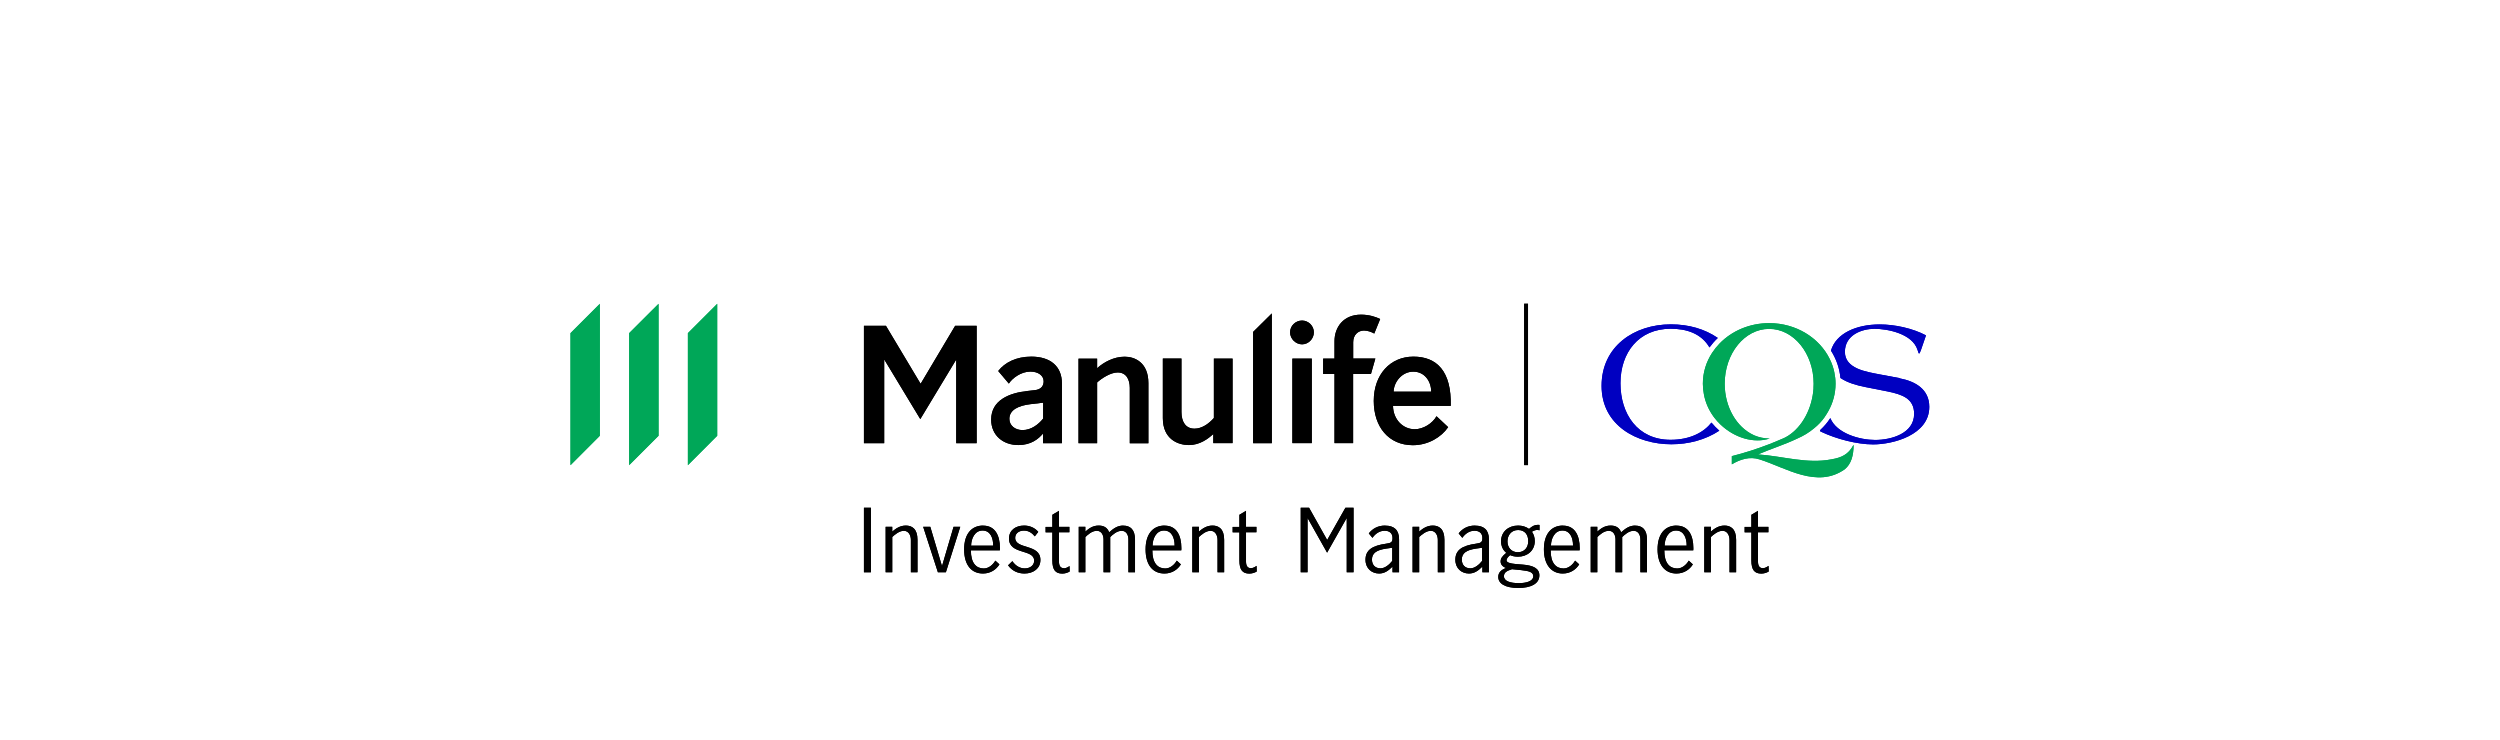 <?xml version="1.0" encoding="UTF-8"?><svg id="Logos" xmlns="http://www.w3.org/2000/svg" viewBox="0 0 347.77 102.95"><defs><style>.cls-1{fill:none;}.cls-2{fill:#00a758;}.cls-3{fill:#0000c1;}</style></defs><rect class="cls-1" width="347.77" height="102.95"/><polygon class="cls-2" points="95.69 46.34 95.69 64.71 99.77 60.62 99.77 42.26 95.69 46.34"/><polygon class="cls-2" points="87.52 64.71 91.61 60.62 91.61 42.26 87.52 46.34 87.52 64.71"/><polygon class="cls-2" points="79.36 64.71 83.44 60.62 83.44 42.26 79.36 46.34 79.36 64.71"/><path d="M145.09,61.64v-1.33c-.63.74-1.64,1.6-3.44,1.6-2.07,0-3.77-1.31-3.77-3.54,0-2.72,2.55-3.71,5.04-3.98l.97-.11c.95-.08,1.29-.61,1.29-1.24,0-.78-.74-1.35-1.85-1.35-1.29,0-2.53.93-2.99,1.67l-1.48-1.75c.91-1.18,2.51-2,4.6-2,2.7,0,4.26,1.39,4.26,3.71v8.33h-2.61ZM145.07,56.02l-1.77.21c-1.54.19-2.89.74-2.89,2.04,0,.93.8,1.56,1.83,1.56,1.22,0,2.23-.8,2.87-1.6v-2.21h-.04Z"/><path d="M152.62,61.65h-2.59v-11.76h2.59v1.33c.93-.84,2.32-1.6,3.84-1.6,1.39,0,3.29.8,3.29,3.67v8.37h-2.59v-7.7c0-1.16-.48-2.15-1.69-2.15-.99,0-2.26.84-2.85,1.39v8.45Z"/><path d="M168.87,49.88h2.59v11.76h-2.68v-1.27c-.72.67-1.88,1.54-3.39,1.54s-3.63-.8-3.63-3.75v-8.29h2.59v7.44c0,1.37.59,2.32,1.81,2.32,1.01,0,1.96-.65,2.7-1.48v-8.29Z"/><polygon points="176.92 61.65 174.32 61.65 174.32 46.17 176.92 43.6 176.92 61.65"/><path d="M181.13,44.59c.88,0,1.64.74,1.64,1.64s-.76,1.67-1.64,1.67-1.67-.76-1.67-1.67.76-1.64,1.67-1.64M182.48,61.64h-2.7v-11.76h2.7v11.76Z"/><path d="M190.7,52.03h-2.47v9.61h-2.59v-9.61h-1.58v-2.15h1.58v-2.42c0-1.94,1.24-3.69,3.69-3.69,1.14,0,2.09.32,2.66.61l-.82,2.02c-.36-.21-.91-.42-1.43-.42-.82,0-1.5.61-1.5,1.62v2.28h3.08l-.61,2.15Z"/><path d="M193.78,56.46c.02,1.9,1.39,3.25,3.01,3.25,1.22,0,2.49-.82,3.04-1.81l1.62,1.52c-.95,1.39-2.78,2.51-4.91,2.51-3.35,0-5.44-2.53-5.44-6.16s2.26-6.16,5.52-6.16,5.31,2.04,5.19,6.85h-8.03ZM199.09,54.48c0-1.43-.91-2.78-2.49-2.78s-2.7,1.43-2.74,2.78h5.23Z"/><polygon points="123 61.65 120.18 61.65 120.18 45.32 123.24 45.32 128.04 53.35 128.09 53.35 132.87 45.32 135.86 45.32 135.86 61.65 133.02 61.65 133.02 50.08 132.98 50.08 128.02 58.3 123.05 50.08 123 50.08 123 61.65"/><polygon points="120.18 75.04 120.18 75.12 120.18 79.61 121.15 79.61 121.15 76.98 121.15 75.12 121.15 75.02 121.15 72.95 121.15 70.63 120.18 70.63 120.18 75.04"/><path d="M126.01,73.11c-.79,0-1.4.41-1.89.84v-.67s-.92,0-.92,0v6.33s.92,0,.92,0v-4.91c.35-.33.98-.86,1.61-.86.72,0,.98.7.98,1.27v4.5s.92,0,.92,0v-4.52c0-1.53-.77-1.98-1.62-1.98Z"/><polygon points="131.05 78.72 131.03 78.72 129.41 73.28 128.42 73.28 130.47 79.61 131.58 79.61 133.58 73.28 132.65 73.28 131.05 78.72"/><path d="M136.77,73.11c-1.61,0-2.65,1.16-2.65,3.31,0,2.23,1.05,3.36,2.62,3.36,1.08,0,1.85-.57,2.29-1.27l-.57-.52c-.33.57-.92,1.09-1.61,1.09-1.03,0-1.8-.73-1.79-2.52h4.03c.01-.11.01-.19.01-.3,0-1.8-.69-3.14-2.33-3.14ZM135.09,75.91c.01-.99.51-2.11,1.59-2.11s1.49,1.03,1.48,2.11h-3.06Z"/><path d="M141.22,74.82c0-.65.55-1.01,1.22-1.01s1.14.35,1.51.8l.48-.62c-.47-.57-1.19-.88-1.97-.88-1.17,0-2.1.65-2.1,1.81,0,2.27,3.5,1.42,3.5,3.07,0,.71-.62,1.08-1.31,1.08-.74,0-1.35-.44-1.72-1.01l-.6.58c.55.76,1.35,1.14,2.28,1.14,1.25,0,2.22-.71,2.22-1.89,0-2.27-3.51-1.43-3.51-3.07Z"/><path d="M147.99,79.04c-.47,0-.68-.34-.68-.92v-4.08h1.45v-.75s-1.45,0-1.45,0v-2.23s-.92.55-.92.55v1.69h-.94v.75s.94,0,.94,0v3.91c0,1.3.43,1.83,1.38,1.83.42,0,.78-.14,1.03-.29l-.02-.76c-.21.16-.51.32-.78.32Z"/><path d="M156.26,73.11c-.82,0-1.36.41-1.97.94-.26-.69-.78-.94-1.46-.94-.81,0-1.36.41-1.85.84v-.67s-.92,0-.92,0v6.33s.92,0,.92,0v-4.9c.35-.35.94-.87,1.59-.87.72,0,.94.68.94,1.2v4.57s.93,0,.93,0v-4.9c.35-.35.94-.87,1.59-.87.72,0,.94.68.94,1.2v4.57s.92,0,.92,0v-4.54c0-1.44-.69-1.95-1.62-1.95Z"/><path d="M162.01,73.11c-1.61,0-2.65,1.16-2.65,3.31,0,2.23,1.05,3.36,2.62,3.36,1.08,0,1.85-.57,2.29-1.27l-.57-.52c-.33.57-.92,1.09-1.61,1.09-1.03,0-1.8-.73-1.79-2.52h4.03c.01-.11.01-.19.01-.3,0-1.8-.69-3.14-2.33-3.14ZM160.33,75.91c.01-.99.51-2.11,1.59-2.11s1.49,1.03,1.48,2.11h-3.06Z"/><path d="M168.67,73.11c-.79,0-1.4.41-1.89.84v-.67s-.92,0-.92,0v6.33s.92,0,.92,0v-4.91c.35-.33.98-.86,1.61-.86.72,0,.98.7.98,1.27v4.5s.92,0,.92,0v-4.52c0-1.53-.77-1.98-1.62-1.98Z"/><path d="M174.79,78.72c-.21.16-.51.32-.78.32-.47,0-.68-.34-.68-.92v-4.08h1.45v-.75s-1.45,0-1.45,0v-2.23s-.92.55-.92.55v1.69h-.94v.75s.94,0,.94,0v3.91c0,1.3.43,1.83,1.38,1.83.42,0,.78-.14,1.03-.29l-.02-.76Z"/><polygon points="184.63 75.1 184.61 75.1 182.1 70.63 180.94 70.63 180.94 79.61 181.89 79.61 181.89 72.1 181.92 72.1 184.61 76.88 187.31 72.1 187.34 72.1 187.34 79.61 188.29 79.61 188.29 70.63 187.16 70.63 184.63 75.1"/><path d="M192.69,73.11c-1.05,0-1.77.45-2.28,1.09l.51.62c.37-.55.97-.99,1.69-.99.66,0,1.1.33,1.1,1.01,0,.58-.19.7-.88.79-1.93.27-2.88.88-2.88,2.24,0,1.22.89,1.91,1.89,1.91.78,0,1.31-.41,1.87-.96v.79h.91v-4.59c0-1.31-.71-1.9-1.92-1.9ZM193.68,78.02c-.41.52-1.02,1.04-1.64,1.04-.74,0-1.19-.48-1.19-1.22,0-.88.61-1.33,2.01-1.53l.79-.11h.02v1.82Z"/><path d="M199.31,73.11c-.79,0-1.4.41-1.89.84v-.67h-.92v6.33h.92v-4.91c.35-.33.98-.86,1.61-.86.72,0,.98.7.98,1.27v4.5h.92v-4.52c0-1.53-.77-1.98-1.62-1.98Z"/><path d="M205.19,73.11c-1.05,0-1.77.45-2.28,1.09l.51.62c.37-.55.97-.99,1.69-.99.66,0,1.1.33,1.1,1.01,0,.58-.19.7-.88.79-1.93.27-2.88.88-2.88,2.24,0,1.22.89,1.91,1.89,1.91.78,0,1.31-.41,1.87-.96v.79h.91v-4.59c0-1.31-.71-1.9-1.92-1.9ZM206.18,78.02c-.41.52-1.02,1.04-1.64,1.04-.74,0-1.19-.48-1.19-1.22,0-.88.61-1.33,2.01-1.53l.79-.11h.02v1.82Z"/><path d="M212.69,73.57c-.4-.29-.92-.46-1.51-.46-1.34,0-2.37.86-2.37,2.18,0,.67.26,1.24.73,1.61-.61.51-.79.79-.79,1.21,0,.4.26.72.76.9-.67.25-1.09.63-1.09,1.24,0,.92.94,1.54,2.79,1.54,1.75,0,2.93-.59,2.93-1.75,0-.99-.89-1.37-2.22-1.49l-1.09-.09c-.77-.07-1.26-.22-1.26-.51,0-.23.19-.48.5-.73.32.15.69.22,1.1.22,1.29,0,2.33-.85,2.33-2.17,0-.51-.15-.96-.4-1.3.32-.19.53-.25.76-.25.11,0,.26.04.3.05v-.75s-.14-.01-.26-.01c-.45,0-.79.21-1.19.56ZM210.33,79.18l1.29.13c1.14.12,1.67.3,1.67.84,0,.73-1.03.97-2.01.97-1.19,0-2.07-.28-2.07-.96,0-.5.34-.74,1.12-.98ZM211.14,76.82c-.91,0-1.44-.68-1.44-1.51s.52-1.58,1.48-1.58,1.41.68,1.41,1.55-.52,1.54-1.45,1.54Z"/><path d="M217.42,73.11c-1.61,0-2.65,1.16-2.65,3.31s1.05,3.36,2.62,3.36c1.08,0,1.85-.57,2.29-1.27l-.57-.52c-.33.57-.92,1.09-1.61,1.09-1.03,0-1.8-.73-1.79-2.52h4.03c.01-.11.01-.19.01-.3,0-1.8-.69-3.14-2.33-3.14ZM215.75,75.91c.01-.99.51-2.11,1.59-2.11s1.49,1.03,1.48,2.11h-3.06Z"/><path d="M227.48,73.11c-.82,0-1.36.41-1.97.94-.26-.69-.78-.94-1.46-.94-.81,0-1.36.41-1.85.84v-.67h-.92v6.33h.92v-4.9c.35-.35.94-.87,1.59-.87.72,0,.94.68.94,1.2v4.57h.93v-4.9c.35-.35.94-.87,1.59-.87.72,0,.94.68.94,1.2v4.57h.92v-4.54c0-1.44-.69-1.95-1.63-1.95Z"/><path d="M233.23,73.11c-1.61,0-2.65,1.16-2.65,3.31s1.05,3.36,2.62,3.36c1.08,0,1.85-.57,2.29-1.27l-.57-.52c-.33.57-.92,1.09-1.61,1.09-1.03,0-1.8-.73-1.79-2.52h4.03c.01-.11.01-.19.01-.3,0-1.8-.69-3.14-2.33-3.14ZM231.56,75.91c.01-.99.51-2.11,1.59-2.11s1.49,1.03,1.48,2.11h-3.06Z"/><path d="M239.89,73.11c-.79,0-1.4.41-1.89.84v-.67h-.92v6.33h.92v-4.91c.35-.33.98-.86,1.61-.86.72,0,.98.7.98,1.27v4.5h.92v-4.52c0-1.53-.77-1.98-1.62-1.98Z"/><path d="M246.01,78.72c-.21.16-.51.32-.78.32-.47,0-.68-.34-.68-.92v-4.08h1.45v-.75h-1.45v-2.23l-.92.55v1.69h-.94v.75h.94v3.91c0,1.3.43,1.83,1.38,1.83.42,0,.78-.14,1.03-.29l-.02-.76Z"/><rect x="212.02" y="42.26" width=".54" height="22.45" transform="translate(424.58 106.96) rotate(180)"/><path class="cls-3" d="M264.26,52.6l-2.89-.54c-1.72-.34-4.73-.76-4.73-3.11s2.33-3.21,4.12-3.21,5.25.66,5.98,2.92c.1.29.15.52.22.52s.17-.25.27-.52l.69-2.01c-1.86-.98-4.32-1.52-6.43-1.52-3.3,0-6.09,1.26-6.79,3.64.73,1.14,1.19,2.43,1.32,3.81,1.02.69,2.37,1.05,3.46,1.26l3.09.61c2.04.42,3.7.98,3.7,3.12,0,2.72-3.16,3.63-5.42,3.63-2.13,0-5.36-.89-6.24-3.04-.38.6-.84,1.14-1.39,1.65-.02.05-.05.12-.05.14s.07.07.25.15c1.96.93,4.86,1.72,7.14,1.72,2.8,0,7.82-1.32,7.82-5.22,0-2.45-1.94-3.56-4.12-3.97Z"/><path class="cls-3" d="M238.08,58.78c-1.05,1.35-2.96,2.4-5.69,2.4-4.61,0-6.97-3.61-6.97-7.87s2.53-7.58,6.99-7.58c2.15,0,4.23.62,5.39,2.6.34-.47.73-.92,1.16-1.32-1.83-1.25-4.04-1.89-6.53-1.89-5.08,0-9.64,3.04-9.64,8.56s4.95,8.12,9.71,8.12c2.35,0,4.72-.6,6.67-1.89-.39-.34-.76-.72-1.1-1.13Z"/><path class="cls-2" d="M257.81,61.93c-.68,1.3-1.67,1.73-3.01,1.96-3.41.68-6.83-.45-10.24-.68,1.72-.75,3.68-1.35,5.45-2.2.86-.37,1.65-.85,2.35-1.44.55-.44,1.03-.94,1.44-1.52.12-.17.23-.34.34-.53.07-.11.13-.22.2-.34.64-1.14,1-2.44,1-3.81,0-.54-.06-1.07-.17-1.58-.13-.65-.35-1.26-.64-1.85-1.44-2.94-4.67-4.99-8.42-4.99-2.74,0-5.2,1.09-6.89,2.82-.39.4-.74.84-1.05,1.31-.82,1.26-1.29,2.72-1.29,4.29,0,.5.05.98.14,1.45h0c.2,1.15.68,2.2,1.33,3.11.05.07.1.13.15.2.25.33.53.64.83.92,1.91,1.83,4.62,2.68,6.85,1.95,0,0,0,0,0,0-.75,0-1.46-.15-2.11-.42-.02,0-.04-.02-.06-.03-.03-.01-.06-.03-.09-.04-2.34-1.09-4-3.87-4-7.13,0-4.21,2.77-7.63,6.18-7.63s6.19,3.41,6.19,7.63c0,.19,0,.38-.02.56,0,.05,0,.09,0,.14-.01.17-.03.33-.05.49-.01.09-.03.18-.04.28,0,.05-.01.09-.02.14-.46,2.76-2.07,5.13-4.17,6.03,0,0-.01,0-.02,0-.63.28-1.27.54-1.91.79-1.66.64-3.36,1.19-5.15,1.64v1.14c1.14-.68,2.5-1.14,3.87-.68,3.64,1.14,7.97,4.1,11.84,1.37.93-.76,1.22-1.98,1.23-3.31,0-.03,0-.06,0-.09-.01.03-.03.06-.05.08Z"/><polygon class="cls-2" points="95.69 46.34 95.69 64.71 99.77 60.62 99.77 42.26 95.69 46.34"/><polygon class="cls-2" points="87.52 64.71 91.61 60.62 91.61 42.26 87.52 46.34 87.52 64.71"/><polygon class="cls-2" points="79.36 64.71 83.44 60.62 83.44 42.26 79.36 46.34 79.36 64.71"/><path d="M145.09,61.64v-1.33c-.63.74-1.64,1.6-3.44,1.6-2.07,0-3.77-1.31-3.77-3.54,0-2.72,2.55-3.71,5.04-3.98l.97-.11c.95-.08,1.29-.61,1.29-1.24,0-.78-.74-1.35-1.85-1.35-1.29,0-2.53.93-2.99,1.67l-1.48-1.75c.91-1.18,2.51-2,4.6-2,2.7,0,4.26,1.39,4.26,3.71v8.33h-2.61ZM145.07,56.02l-1.77.21c-1.54.19-2.89.74-2.89,2.04,0,.93.8,1.56,1.83,1.56,1.22,0,2.23-.8,2.87-1.6v-2.21h-.04Z"/><path d="M152.62,61.65h-2.59v-11.76h2.59v1.33c.93-.84,2.32-1.6,3.84-1.6,1.39,0,3.29.8,3.29,3.67v8.37h-2.59v-7.7c0-1.16-.48-2.15-1.69-2.15-.99,0-2.26.84-2.85,1.39v8.45Z"/><path d="M168.87,49.88h2.59v11.76h-2.68v-1.27c-.72.67-1.88,1.54-3.39,1.54s-3.63-.8-3.63-3.75v-8.29h2.59v7.44c0,1.37.59,2.32,1.81,2.32,1.01,0,1.96-.65,2.7-1.48v-8.29Z"/><polygon points="176.92 61.65 174.32 61.65 174.32 46.17 176.92 43.6 176.92 61.65"/><path d="M181.13,44.59c.88,0,1.64.74,1.64,1.64s-.76,1.67-1.64,1.67-1.67-.76-1.67-1.67.76-1.64,1.67-1.64M182.48,61.64h-2.7v-11.76h2.7v11.76Z"/><path d="M190.7,52.03h-2.47v9.61h-2.59v-9.61h-1.58v-2.15h1.58v-2.42c0-1.94,1.24-3.69,3.69-3.69,1.14,0,2.09.32,2.66.61l-.82,2.02c-.36-.21-.91-.42-1.43-.42-.82,0-1.5.61-1.5,1.62v2.28h3.08l-.61,2.15Z"/><path d="M193.78,56.46c.02,1.9,1.39,3.25,3.01,3.25,1.22,0,2.49-.82,3.04-1.81l1.62,1.52c-.95,1.39-2.78,2.51-4.91,2.51-3.35,0-5.44-2.53-5.44-6.16s2.26-6.16,5.52-6.16,5.31,2.04,5.19,6.85h-8.03ZM199.09,54.48c0-1.43-.91-2.78-2.49-2.78s-2.7,1.43-2.74,2.78h5.23Z"/><polygon points="123 61.65 120.18 61.65 120.18 45.32 123.24 45.32 128.04 53.35 128.09 53.35 132.87 45.32 135.86 45.32 135.86 61.65 133.02 61.65 133.02 50.08 132.98 50.08 128.02 58.3 123.05 50.08 123 50.08 123 61.65"/><polygon points="120.18 75.04 120.18 75.12 120.18 79.61 121.15 79.61 121.15 76.98 121.15 75.12 121.15 75.02 121.15 72.95 121.15 70.63 120.18 70.63 120.18 75.04"/><path d="M126.01,73.11c-.79,0-1.4.41-1.89.84v-.67s-.92,0-.92,0v6.33s.92,0,.92,0v-4.91c.35-.33.98-.86,1.61-.86.72,0,.98.7.98,1.27v4.5s.92,0,.92,0v-4.52c0-1.53-.77-1.98-1.62-1.98Z"/><polygon points="131.05 78.72 131.03 78.72 129.41 73.28 128.42 73.28 130.47 79.61 131.58 79.61 133.58 73.28 132.65 73.28 131.05 78.72"/><path d="M136.77,73.11c-1.61,0-2.65,1.16-2.65,3.31,0,2.23,1.05,3.36,2.62,3.36,1.08,0,1.85-.57,2.29-1.27l-.57-.52c-.33.57-.92,1.09-1.61,1.09-1.03,0-1.8-.73-1.79-2.52h4.03c.01-.11.01-.19.01-.3,0-1.8-.69-3.14-2.33-3.14ZM135.09,75.91c.01-.99.51-2.11,1.59-2.11s1.49,1.03,1.48,2.11h-3.06Z"/><path d="M141.22,74.82c0-.65.55-1.01,1.22-1.01s1.14.35,1.51.8l.48-.62c-.47-.57-1.19-.88-1.97-.88-1.17,0-2.1.65-2.1,1.81,0,2.27,3.5,1.42,3.5,3.07,0,.71-.62,1.08-1.31,1.08-.74,0-1.35-.44-1.72-1.01l-.6.58c.55.76,1.35,1.14,2.28,1.14,1.25,0,2.22-.71,2.22-1.89,0-2.27-3.51-1.43-3.51-3.07Z"/><path d="M147.99,79.04c-.47,0-.68-.34-.68-.92v-4.08h1.45v-.75s-1.45,0-1.45,0v-2.23s-.92.55-.92.55v1.69h-.94v.75s.94,0,.94,0v3.91c0,1.3.43,1.83,1.38,1.83.42,0,.78-.14,1.03-.29l-.02-.76c-.21.16-.51.32-.78.32Z"/><path d="M156.26,73.11c-.82,0-1.36.41-1.97.94-.26-.69-.78-.94-1.46-.94-.81,0-1.36.41-1.85.84v-.67s-.92,0-.92,0v6.33s.92,0,.92,0v-4.9c.35-.35.94-.87,1.59-.87.72,0,.94.68.94,1.2v4.57s.93,0,.93,0v-4.9c.35-.35.94-.87,1.59-.87.72,0,.94.68.94,1.2v4.57s.92,0,.92,0v-4.54c0-1.44-.69-1.95-1.62-1.95Z"/><path d="M162.01,73.11c-1.61,0-2.65,1.16-2.65,3.31,0,2.23,1.05,3.36,2.62,3.36,1.08,0,1.85-.57,2.29-1.27l-.57-.52c-.33.57-.92,1.09-1.61,1.09-1.03,0-1.8-.73-1.79-2.52h4.03c.01-.11.01-.19.01-.3,0-1.8-.69-3.14-2.33-3.14ZM160.33,75.91c.01-.99.51-2.11,1.59-2.11s1.49,1.03,1.48,2.11h-3.06Z"/><path d="M168.67,73.11c-.79,0-1.4.41-1.89.84v-.67s-.92,0-.92,0v6.33s.92,0,.92,0v-4.91c.35-.33.98-.86,1.61-.86.72,0,.98.7.98,1.27v4.5s.92,0,.92,0v-4.52c0-1.53-.77-1.98-1.62-1.98Z"/><path d="M174.79,78.72c-.21.16-.51.32-.78.32-.47,0-.68-.34-.68-.92v-4.08h1.45v-.75s-1.45,0-1.45,0v-2.23s-.92.55-.92.55v1.69h-.94v.75s.94,0,.94,0v3.91c0,1.3.43,1.83,1.38,1.83.42,0,.78-.14,1.03-.29l-.02-.76Z"/><polygon points="184.63 75.1 184.61 75.1 182.1 70.63 180.94 70.63 180.94 79.61 181.89 79.61 181.89 72.1 181.92 72.1 184.61 76.88 187.31 72.1 187.34 72.1 187.34 79.61 188.29 79.61 188.29 70.63 187.16 70.63 184.63 75.1"/><path d="M192.69,73.11c-1.05,0-1.77.45-2.28,1.09l.51.62c.37-.55.97-.99,1.69-.99.66,0,1.1.33,1.1,1.01,0,.58-.19.7-.88.79-1.93.27-2.88.88-2.88,2.24,0,1.22.89,1.91,1.89,1.91.78,0,1.31-.41,1.87-.96v.79h.91v-4.59c0-1.31-.71-1.9-1.92-1.9ZM193.68,78.02c-.41.52-1.02,1.04-1.64,1.04-.74,0-1.19-.48-1.19-1.22,0-.88.61-1.33,2.01-1.53l.79-.11h.02v1.82Z"/><path d="M199.31,73.11c-.79,0-1.4.41-1.89.84v-.67h-.92v6.33h.92v-4.91c.35-.33.98-.86,1.61-.86.72,0,.98.7.98,1.27v4.5h.92v-4.52c0-1.53-.77-1.98-1.62-1.98Z"/><path d="M205.19,73.11c-1.05,0-1.77.45-2.28,1.09l.51.62c.37-.55.97-.99,1.69-.99.66,0,1.1.33,1.1,1.01,0,.58-.19.7-.88.79-1.93.27-2.88.88-2.88,2.24,0,1.22.89,1.91,1.89,1.91.78,0,1.31-.41,1.87-.96v.79h.91v-4.59c0-1.31-.71-1.9-1.92-1.9ZM206.18,78.02c-.41.52-1.02,1.04-1.64,1.04-.74,0-1.19-.48-1.19-1.22,0-.88.61-1.33,2.01-1.53l.79-.11h.02v1.82Z"/><path d="M212.69,73.57c-.4-.29-.92-.46-1.51-.46-1.34,0-2.37.86-2.37,2.18,0,.67.26,1.24.73,1.61-.61.51-.79.79-.79,1.21,0,.4.26.72.76.9-.67.25-1.09.63-1.09,1.24,0,.92.94,1.54,2.79,1.54,1.75,0,2.93-.59,2.93-1.75,0-.99-.89-1.37-2.22-1.49l-1.09-.09c-.77-.07-1.26-.22-1.26-.51,0-.23.19-.48.5-.73.32.15.69.22,1.1.22,1.29,0,2.33-.85,2.33-2.17,0-.51-.15-.96-.4-1.3.32-.19.53-.25.76-.25.11,0,.26.04.3.05v-.75s-.14-.01-.26-.01c-.45,0-.79.21-1.19.56ZM210.33,79.18l1.29.13c1.14.12,1.67.3,1.67.84,0,.73-1.03.97-2.01.97-1.19,0-2.07-.28-2.07-.96,0-.5.34-.74,1.12-.98ZM211.14,76.82c-.91,0-1.44-.68-1.44-1.51s.52-1.58,1.48-1.58,1.41.68,1.41,1.55-.52,1.54-1.45,1.54Z"/><path d="M217.42,73.11c-1.61,0-2.65,1.16-2.65,3.31s1.05,3.36,2.62,3.36c1.08,0,1.85-.57,2.29-1.27l-.57-.52c-.33.57-.92,1.09-1.61,1.09-1.03,0-1.8-.73-1.79-2.52h4.03c.01-.11.01-.19.01-.3,0-1.8-.69-3.14-2.33-3.14ZM215.75,75.91c.01-.99.51-2.11,1.59-2.11s1.49,1.03,1.48,2.11h-3.06Z"/><path d="M227.48,73.11c-.82,0-1.36.41-1.97.94-.26-.69-.78-.94-1.46-.94-.81,0-1.36.41-1.85.84v-.67h-.92v6.33h.92v-4.9c.35-.35.94-.87,1.59-.87.72,0,.94.68.94,1.2v4.57h.93v-4.9c.35-.35.94-.87,1.59-.87.72,0,.94.68.94,1.2v4.57h.92v-4.54c0-1.44-.69-1.95-1.63-1.95Z"/><path d="M233.23,73.11c-1.61,0-2.65,1.16-2.65,3.31s1.05,3.36,2.62,3.36c1.08,0,1.85-.57,2.29-1.27l-.57-.52c-.33.57-.92,1.09-1.61,1.09-1.03,0-1.8-.73-1.79-2.52h4.03c.01-.11.01-.19.01-.3,0-1.8-.69-3.14-2.33-3.14ZM231.56,75.91c.01-.99.51-2.11,1.59-2.11s1.49,1.03,1.48,2.11h-3.06Z"/><path d="M239.89,73.11c-.79,0-1.4.41-1.89.84v-.67h-.92v6.33h.92v-4.91c.35-.33.98-.86,1.61-.86.72,0,.98.7.98,1.27v4.5h.92v-4.52c0-1.53-.77-1.98-1.62-1.98Z"/><path d="M246.01,78.72c-.21.16-.51.32-.78.32-.47,0-.68-.34-.68-.92v-4.08h1.45v-.75h-1.45v-2.23l-.92.55v1.69h-.94v.75h.94v3.91c0,1.3.43,1.83,1.38,1.83.42,0,.78-.14,1.03-.29l-.02-.76Z"/><rect x="212.02" y="42.26" width=".54" height="22.45" transform="translate(424.58 106.96) rotate(180)"/><path class="cls-3" d="M264.26,52.6l-2.89-.54c-1.72-.34-4.73-.76-4.73-3.11s2.33-3.21,4.12-3.21,5.25.66,5.98,2.92c.1.29.15.52.22.52s.17-.25.27-.52l.69-2.01c-1.86-.98-4.32-1.52-6.43-1.52-3.3,0-6.09,1.26-6.79,3.64.73,1.14,1.19,2.43,1.32,3.81,1.02.69,2.37,1.05,3.46,1.26l3.09.61c2.04.42,3.7.98,3.7,3.12,0,2.72-3.16,3.63-5.42,3.63-2.13,0-5.36-.89-6.24-3.04-.38.6-.84,1.14-1.39,1.65-.02.05-.05.12-.05.14s.07.07.25.15c1.96.93,4.86,1.72,7.14,1.72,2.8,0,7.82-1.32,7.82-5.22,0-2.45-1.94-3.56-4.12-3.97Z"/><path class="cls-3" d="M238.08,58.78c-1.05,1.35-2.96,2.4-5.69,2.4-4.61,0-6.97-3.61-6.97-7.87s2.53-7.58,6.99-7.58c2.15,0,4.23.62,5.39,2.6.34-.47.73-.92,1.16-1.32-1.83-1.25-4.04-1.89-6.53-1.89-5.08,0-9.64,3.04-9.64,8.56s4.95,8.12,9.71,8.12c2.35,0,4.72-.6,6.67-1.89-.39-.34-.76-.72-1.1-1.13Z"/><path class="cls-2" d="M257.81,61.93c-.68,1.3-1.67,1.73-3.01,1.96-3.41.68-6.83-.45-10.24-.68,1.72-.75,3.68-1.35,5.45-2.2.86-.37,1.65-.85,2.35-1.44.55-.44,1.03-.94,1.44-1.52.12-.17.23-.34.34-.53.07-.11.13-.22.2-.34.64-1.14,1-2.44,1-3.81,0-.54-.06-1.07-.17-1.58-.13-.65-.35-1.26-.64-1.85-1.44-2.94-4.67-4.99-8.42-4.99-2.74,0-5.2,1.09-6.89,2.82-.39.4-.74.84-1.05,1.31-.82,1.26-1.29,2.72-1.29,4.29,0,.5.05.98.14,1.45h0c.2,1.15.68,2.2,1.33,3.11.05.07.1.13.15.2.25.33.53.64.83.92,1.91,1.83,4.62,2.68,6.85,1.95,0,0,0,0,0,0-.75,0-1.46-.15-2.11-.42-.02,0-.04-.02-.06-.03-.03-.01-.06-.03-.09-.04-2.34-1.09-4-3.87-4-7.13,0-4.21,2.77-7.63,6.18-7.63s6.19,3.41,6.19,7.63c0,.19,0,.38-.02.56,0,.05,0,.09,0,.14-.01.17-.03.33-.05.49-.01.09-.03.18-.04.28,0,.05-.01.09-.02.14-.46,2.76-2.07,5.13-4.17,6.03,0,0-.01,0-.02,0-.63.28-1.27.54-1.91.79-1.66.64-3.36,1.19-5.15,1.64v1.14c1.14-.68,2.5-1.14,3.87-.68,3.64,1.14,7.97,4.1,11.84,1.37.93-.76,1.22-1.98,1.23-3.31,0-.03,0-.06,0-.09-.01.03-.03.06-.05.08Z"/></svg>